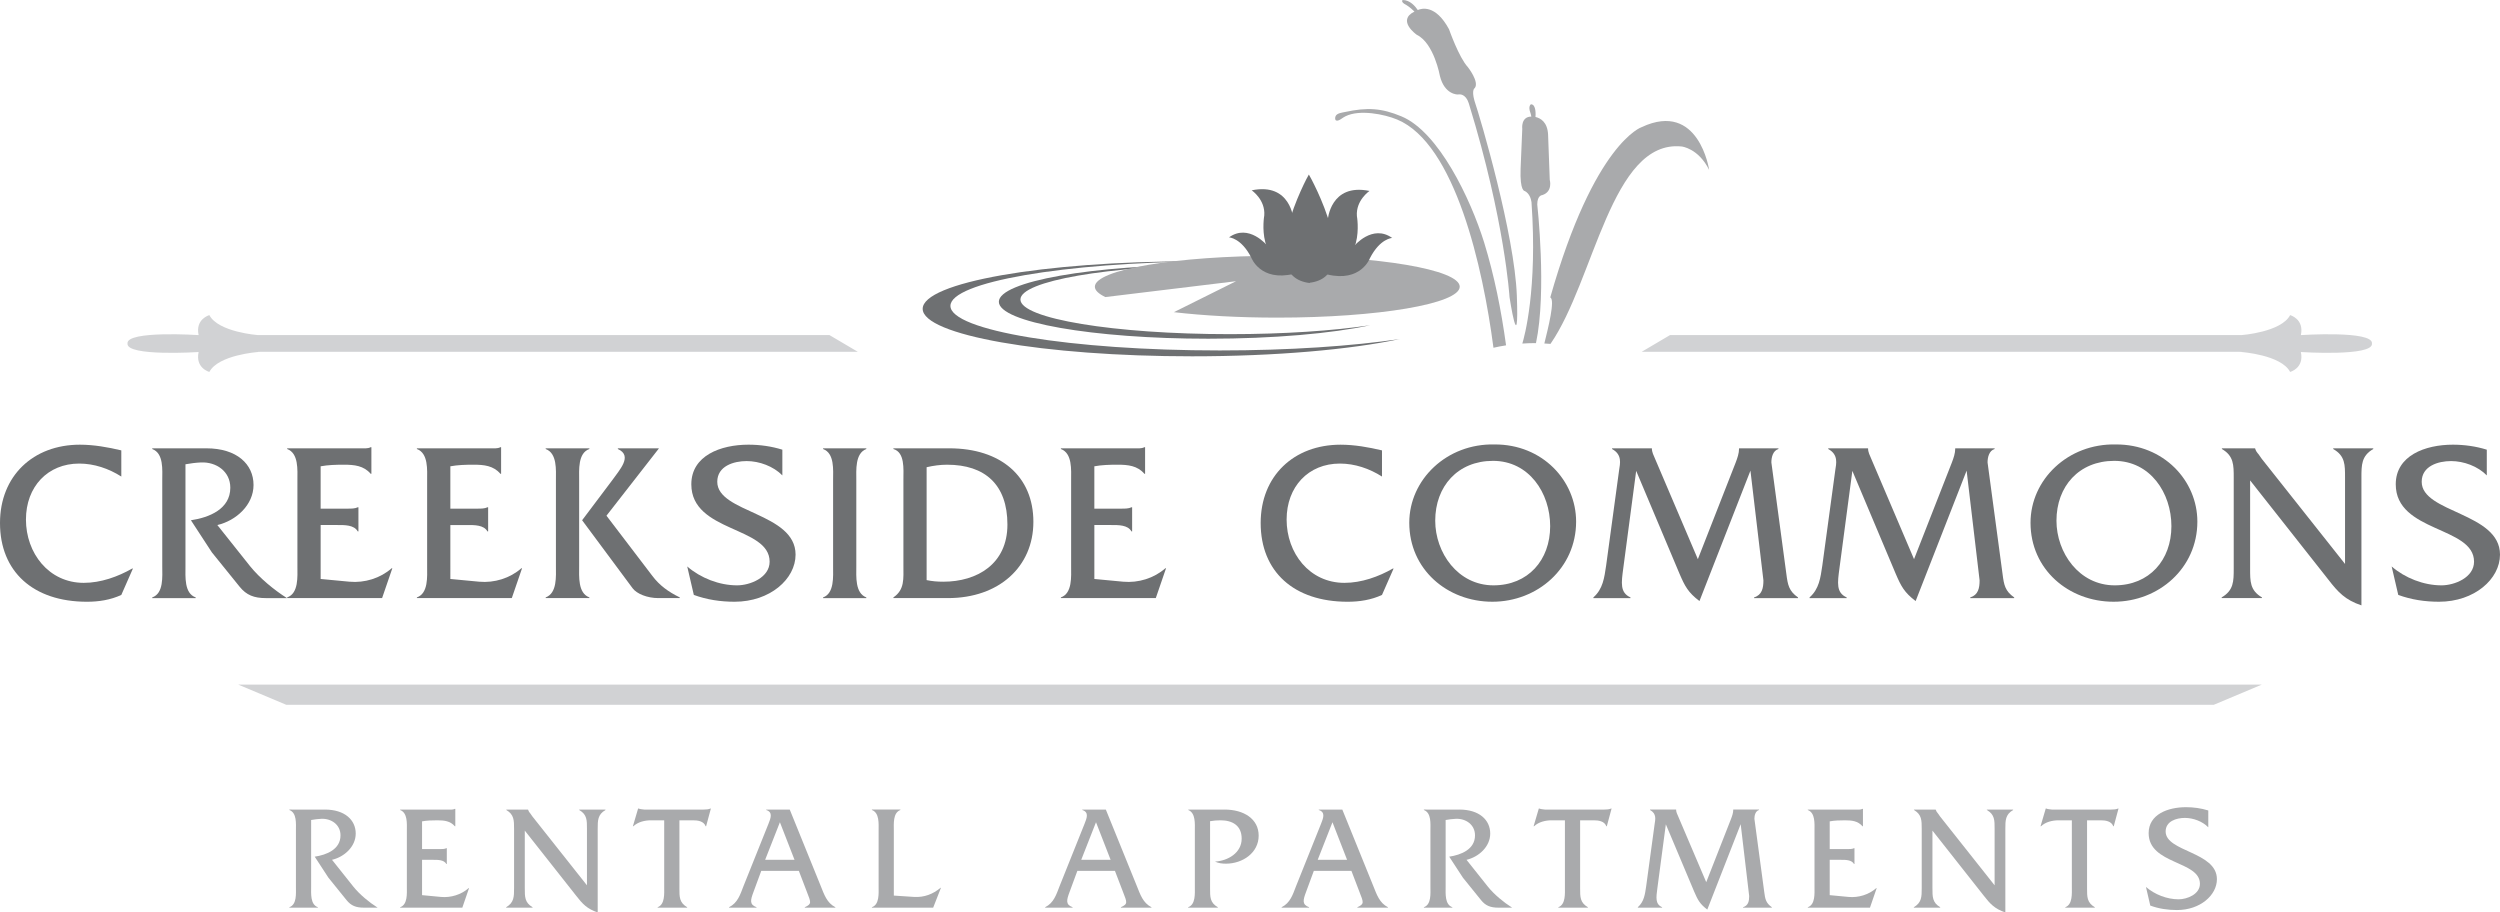 <?xml version="1.0" encoding="utf-8"?>
<!-- Generator: Adobe Illustrator 16.0.0, SVG Export Plug-In . SVG Version: 6.00 Build 0)  -->
<!DOCTYPE svg PUBLIC "-//W3C//DTD SVG 1.1//EN" "http://www.w3.org/Graphics/SVG/1.1/DTD/svg11.dtd">
<svg version="1.1" id="Layer_1" xmlns="http://www.w3.org/2000/svg" xmlns:xlink="http://www.w3.org/1999/xlink" x="0px" y="0px"
	 width="281.723px" height="102.821px" viewBox="0 0 281.723 102.821" enable-background="new 0 0 281.723 102.821"
	 xml:space="preserve">
<polygon fill="#D1D2D4" points="249.47,79.423 32.257,79.423 26.848,77.148 254.878,77.148 "/>
<g>
	<path fill="#6E7072" d="M13.671,53.702c-1.41-0.898-3.052-1.463-4.745-1.463c-3.54,0-6.002,2.592-6.002,6.311
		c0,3.771,2.564,7.131,6.515,7.131c1.924,0,3.848-0.693,5.464-1.616h0.077l-1.309,2.976c-1.205,0.564-2.539,0.77-3.873,0.77
		C3.744,67.81,0,64.423,0,58.935c0-5.31,3.744-8.824,9.003-8.824c1.564,0,3.154,0.283,4.668,0.642V53.702z"/>
	<path fill="#6E7072" d="M23.26,50.521c3.438,0,5.31,1.797,5.31,4.131c0,2.257-1.975,4.026-4.078,4.514l3.693,4.643
		c1.077,1.334,2.693,2.668,4.155,3.592H29.98c-1.359,0-2.206-0.334-2.976-1.283l-3.129-3.873l-2.36-3.617
		c2.053-0.307,4.438-1.256,4.438-3.668c0-1.846-1.59-2.924-3.309-2.847c-0.59,0.026-1.154,0.103-1.744,0.206v11.49
		c0,1.18-0.154,3.053,1.154,3.514v0.078h-4.899v-0.078c1.309-0.461,1.129-2.359,1.129-3.514v-9.67c0-1.18,0.18-3.053-1.129-3.539
		v-0.078H23.26z"/>
	<path fill="#6E7072" d="M36.132,65.244l3.258,0.308c1.693,0.154,3.463-0.385,4.745-1.514h0.077l-1.154,3.361H32.361v-0.078
		c1.309-0.461,1.154-2.359,1.154-3.514v-9.67c0-1.18,0.154-3.053-1.154-3.539v-0.078h8.208c0.437,0,0.872,0.053,1.206-0.127h0.077v3
		h-0.077c-0.795-0.923-1.847-1.025-3.026-1.025c-0.898,0-1.796,0.025-2.617,0.18v4.771h3.053c0.41,0,0.821,0,1.129-0.153h0.077
		v2.719h-0.077c-0.411-0.744-1.488-0.719-2.283-0.719h-1.898V65.244z"/>
	<path fill="#6E7072" d="M50.749,65.244l3.258,0.308c1.692,0.154,3.463-0.385,4.745-1.514h0.077l-1.154,3.361H46.979v-0.078
		c1.308-0.461,1.154-2.359,1.154-3.514v-9.67c0-1.18,0.153-3.053-1.154-3.539v-0.078h8.208c0.436,0,0.872,0.053,1.205-0.127h0.077v3
		h-0.077c-0.795-0.923-1.847-1.025-3.026-1.025c-0.897,0-1.796,0.025-2.616,0.18v4.771h3.053c0.41,0,0.82,0,1.128-0.153h0.077v2.719
		H54.93c-0.41-0.744-1.487-0.719-2.282-0.719h-1.898V65.244z"/>
	<path fill="#6E7072" d="M62.647,54.112c0-1.154,0.153-3.027-1.154-3.514v-0.078h4.925v0.078c-1.309,0.461-1.154,2.359-1.154,3.514
		v9.67c0,1.18-0.154,3.053,1.154,3.539v0.078h-4.925v-0.078c1.308-0.486,1.154-2.385,1.154-3.539V54.112z M68.957,54.163
		c0.847-1.205,2.386-2.795,0.667-3.564v-0.078h4.617v0.026l-5.899,7.567l5.181,6.797c0.796,1.051,1.771,1.77,3.078,2.41v0.078
		h-2.411c-1.257,0-2.437-0.488-2.898-1.104l-5.694-7.67L68.957,54.163z"/>
	<path fill="#6E7072" d="M88.164,53.573c-1-1.025-2.59-1.615-4.026-1.615c-1.462,0-3.31,0.564-3.31,2.334
		c0,3.514,8.824,3.463,8.824,8.208c0,2.744-2.873,5.31-6.874,5.31c-1.565,0-3.13-0.23-4.592-0.77l-0.744-3.207
		c1.514,1.309,3.617,2.129,5.618,2.129c1.462,0,3.668-0.871,3.668-2.667c0-4.001-8.824-3.283-8.824-8.722
		c0-3.231,3.309-4.463,6.438-4.463c1.282,0,2.591,0.18,3.821,0.564V53.573z"/>
	<path fill="#6E7072" d="M93.881,54.138c0-1.18,0.18-3.053-1.129-3.539v-0.078h4.874v0.078c-1.283,0.486-1.129,2.385-1.129,3.539
		v9.67c0,1.154-0.154,3.027,1.129,3.514v0.078h-4.874v-0.078c1.282-0.461,1.129-2.359,1.129-3.514V54.138z"/>
	<path fill="#6E7072" d="M101.805,54.035c0-1.18,0.18-3.052-1.129-3.437v-0.078h6.284c5.849,0,9.491,3.182,9.491,8.285
		c0,5.054-3.873,8.594-9.619,8.594h-6.156v-0.078c1.283-0.871,1.129-2.103,1.129-3.615V54.035z M104.421,65.372
		c0.615,0.129,1.231,0.18,1.872,0.18c3.822,0,7.233-2,7.233-6.438c0-4.489-2.514-6.746-6.797-6.746c-0.77,0-1.539,0.103-2.309,0.282
		V65.372z"/>
	<path fill="#6E7072" d="M123.32,65.244l3.258,0.308c1.692,0.154,3.463-0.385,4.745-1.514h0.077l-1.154,3.361H119.55v-0.078
		c1.308-0.461,1.154-2.359,1.154-3.514v-9.67c0-1.18,0.153-3.053-1.154-3.539v-0.078h8.208c0.436,0,0.872,0.053,1.205-0.127h0.077v3
		h-0.077c-0.795-0.923-1.847-1.025-3.026-1.025c-0.897,0-1.796,0.025-2.616,0.18v4.771h3.053c0.41,0,0.82,0,1.128-0.153h0.077v2.719
		h-0.077c-0.41-0.744-1.487-0.719-2.282-0.719h-1.898V65.244z"/>
	<path fill="#6E7072" d="M155.736,53.702c-1.411-0.898-3.053-1.463-4.746-1.463c-3.539,0-6.002,2.592-6.002,6.311
		c0,3.771,2.565,7.131,6.516,7.131c1.924,0,3.848-0.693,5.463-1.616h0.077l-1.308,2.976c-1.206,0.564-2.54,0.77-3.873,0.77
		c-6.054,0-9.799-3.387-9.799-8.875c0-5.31,3.745-8.824,9.003-8.824c1.564,0,3.155,0.283,4.669,0.642V53.702z"/>
	<path fill="#6E7072" d="M177.611,58.78c0,5.232-4.335,9.029-9.439,9.029c-5.078,0-9.362-3.643-9.362-8.9
		c0-4.874,4.232-8.952,9.619-8.824C173.815,50.06,177.611,54.163,177.611,58.78z M161.734,58.678c0,3.591,2.539,7.284,6.566,7.284
		c3.898,0,6.387-2.847,6.387-6.668c0-3.745-2.386-7.361-6.438-7.361C164.273,51.933,161.734,54.805,161.734,58.678z"/>
	<path fill="#6E7072" d="M195.587,52.138c0.205-0.539,0.385-1.053,0.385-1.591v-0.026h4.438v0.078
		c-0.616,0.18-0.796,0.923-0.796,1.513l1.693,12.595c0.154,1.205,0.282,1.898,1.309,2.615v0.078h-4.951v-0.078
		c0.898-0.281,1.052-1.051,1.052-1.923l-1.462-12.364l-5.745,14.698c-1.283-0.975-1.642-1.667-2.258-3.104l-4.873-11.568
		l-1.462,11.029c-0.206,1.565-0.385,2.693,0.82,3.231v0.078h-4.181v-0.078c1.077-0.948,1.231-2.205,1.437-3.59l1.462-10.748
		c0.103-0.718,0.385-1.744-0.795-2.385v-0.078h4.488v0.026c0,0.41,0.205,0.795,0.359,1.154l4.822,11.312L195.587,52.138z"/>
	<path fill="#6E7072" d="M219.948,52.138c0.205-0.539,0.385-1.053,0.385-1.591v-0.026h4.438v0.078
		c-0.615,0.18-0.795,0.923-0.795,1.513l1.693,12.595c0.153,1.205,0.281,1.898,1.308,2.615v0.078h-4.95v-0.078
		c0.897-0.281,1.052-1.051,1.052-1.923l-1.462-12.364l-5.746,14.698c-1.282-0.975-1.642-1.667-2.257-3.104l-4.874-11.568
		l-1.462,11.029c-0.205,1.565-0.385,2.693,0.821,3.231v0.078h-4.182v-0.078c1.077-0.948,1.231-2.205,1.437-3.59l1.462-10.748
		c0.103-0.718,0.385-1.744-0.795-2.385v-0.078h4.489v0.026c0,0.41,0.205,0.795,0.358,1.154l4.822,11.312L219.948,52.138z"/>
	<path fill="#6E7072" d="M247.619,58.78c0,5.232-4.335,9.029-9.439,9.029c-5.079,0-9.362-3.643-9.362-8.9
		c0-4.874,4.232-8.952,9.618-8.824C243.822,50.06,247.619,54.163,247.619,58.78z M231.741,58.678c0,3.591,2.539,7.284,6.566,7.284
		c3.899,0,6.387-2.847,6.387-6.668c0-3.745-2.385-7.361-6.438-7.361C234.28,51.933,231.741,54.805,231.741,58.678z"/>
	<path fill="#6E7072" d="M253.564,64.064c0,1.437-0.025,2.462,1.334,3.257v0.078h-4.54v-0.078c1.359-0.795,1.359-1.82,1.359-3.257
		V53.83c0-1.437,0-2.462-1.334-3.231v-0.078h3.745v0.026c0.103,0.308,0.205,0.437,0.385,0.642l0.359,0.513l9.388,11.851V53.83
		c0-1.437,0.025-2.462-1.334-3.231v-0.078h4.515v0.078c-1.334,0.77-1.334,1.795-1.334,3.231v14.39
		c-1.821-0.615-2.616-1.462-3.745-2.924l-8.798-11.158V64.064z"/>
	<path fill="#6E7072" d="M280.235,53.573c-1-1.025-2.591-1.615-4.027-1.615c-1.462,0-3.309,0.564-3.309,2.334
		c0,3.514,8.823,3.463,8.823,8.208c0,2.744-2.872,5.31-6.874,5.31c-1.564,0-3.129-0.23-4.591-0.77l-0.744-3.207
		c1.514,1.309,3.616,2.129,5.617,2.129c1.462,0,3.668-0.871,3.668-2.667c0-4.001-8.823-3.283-8.823-8.722
		c0-3.231,3.309-4.463,6.438-4.463c1.283,0,2.591,0.18,3.822,0.564V53.573z"/>
</g>
<g>
	<path fill="#6E7072" d="M137.453,39.492c-16.762,0-30.35-2.248-30.35-5.021c0-2.686,12.74-4.879,28.762-5.016
		c-0.51-0.004-1.021-0.006-1.537-0.006c-16.762,0-30.352,2.395-30.352,5.352c0,2.955,13.59,5.352,30.352,5.352
		c9.438,0,17.867-0.76,23.434-1.951C152.385,39.002,145.264,39.492,137.453,39.492z"/>
	<path fill="#6E7072" d="M138.596,37.656c-13.037,0-23.605-1.748-23.605-3.906c0-2.088,9.908-3.793,22.371-3.898
		c-0.396-0.006-0.797-0.006-1.197-0.006c-13.035,0-23.605,1.863-23.605,4.162s10.57,4.162,23.605,4.162
		c7.34,0,13.896-0.59,18.227-1.518C150.207,37.277,144.67,37.656,138.596,37.656z"/>
</g>
<path fill="#A9AAAC" d="M143.939,28.826c-11.354,0-20.559,1.559-20.559,3.482c0,0.41,0.42,0.803,1.184,1.168l14.729-1.787
	l-7.01,3.49c3.311,0.387,7.326,0.615,11.656,0.615c11.354,0,20.557-1.561,20.557-3.486
	C164.496,30.385,155.293,28.826,143.939,28.826z"/>
<path fill="#6E7072" d="M142.789,27.662c0,0-2.057-2.514-4.295-0.914c0,0,1.371,0.045,2.512,2.283c0,0,1.008,2.742,4.799,1.828
	l0.867-0.912l-0.09-1.096L142.789,27.662z"/>
<path fill="#6E7072" d="M152.59,27.73c0,0,2.057-2.514,4.295-0.914c0,0-1.371,0.045-2.512,2.285c0,0-1.008,2.74-4.799,1.828
	l-0.867-0.914l0.09-1.098L152.59,27.73z"/>
<path fill="#6E7072" d="M145.76,24.738c0,0-0.275-4.203-4.707-3.291c0,0,1.553,1.051,1.416,2.834c0,0-1.096,6.031,4.203,5.939
	l0.961-0.457l-0.275-2.971L145.76,24.738z"/>
<path fill="#6E7072" d="M149.619,24.807c0,0,0.275-4.205,4.707-3.289c0,0-1.553,1.051-1.418,2.832c0,0,1.098,6.031-4.201,5.939
	l-0.959-0.457l0.273-2.971L149.619,24.807z"/>
<path fill="#6E7072" d="M147.494,19.668c0.16,0.225,6.34,11.432,0.102,12.193l-0.002,0.033
	C141.309,31.154,147.328,19.893,147.494,19.668"/>
<path fill="#A9AAAC" d="M159.654,3.92c1.951,0.947,2.609,4.646,2.609,4.646c0.53,2.128,2.014,2.084,2.014,2.084
	c0.812-0.141,1.141,0.681,1.237,0.989c0.014,0.039,0.024,0.078,0.036,0.117c4.04,13.152,4.557,21.725,4.557,21.725
	s1.1,7.239,0.824-0.18c-0.255-6.854-4.055-19.834-4.766-21.916c-0.004-0.014-0.008-0.028-0.012-0.042
	c-0.355-1.259,0.039-1.421,0.039-1.421c0.534-0.697-0.778-2.356-0.778-2.356c-1.013-1.086-2.127-4.274-2.127-4.274
	c-1.524-2.824-3.115-2.344-3.519-2.162C159.49,0.713,158.893,0,158.064,0c0,0-0.283,0.219,0.404,0.557c0,0,0.402,0.231,0.926,0.746
	C157.352,2.311,159.654,3.92,159.654,3.92z"/>
<path fill="#A9AAAC" d="M171.825,21.525c0.513,0.268,0.694,0.839,0.758,1.247c0,0.003,0,0.005,0,0.005
	c0.693,9.873-0.813,15.219-1.034,15.939c0.451-0.029,0.906-0.051,1.367-0.051c0.059,0,0.113,0.006,0.171,0.007
	c1.244-5.85,0.146-15.628,0.146-15.628c0-1.057,0.563-1.057,0.563-1.057c1.221-0.396,0.846-1.717,0.846-1.717l-0.189-5.084
	c-0.063-1.461-0.886-1.883-1.421-2.003c0.017-0.184,0.101-1.431-0.511-1.431c0,0-0.355,0.197-0.052,0.99
	c0,0,0.052,0.152,0.097,0.396c-1.209,0.008-1.023,1.389-1.023,1.389l-0.188,4.486C171.261,21.592,171.825,21.525,171.825,21.525z"/>
<path fill="#A9AAAC" d="M185.021,14.314c0,0-5.36,1.717-10.324,19.205c0.578,0.243-0.244,3.459-0.666,5.188
	c0.232,0.012,0.463,0.024,0.691,0.045c4.948-7.154,6.854-23.045,14.777-22.246c0,0,1.89,0.191,3.104,2.643
	C192.604,19.148,191.452,11.332,185.021,14.314z"/>
<path fill="#A9AAAC" d="M168.296,39.189c0.464-0.107,0.938-0.199,1.421-0.273c-0.545-3.97-1.318-7.836-2.471-11.596
	c-1.535-4.926-5.129-12.467-9.316-14.206c-2.242-0.932-3.843-1.038-6.38-0.49c-0.266,0.063-0.898,0.114-1.046,0.472
	c-0.074,0.178-0.07,0.424,0.065,0.481c0.294,0.12,0.755-0.349,1.046-0.472c1.604-0.799,4.396-0.23,5.822,0.362
	C163.988,16.189,167.117,30.143,168.296,39.189z"/>
<g>
	<path fill="#D1D2D4" d="M93.474,37.761l3.188,1.881H29.549l-0.478,0.01v0.018c0,0-4.47,0.316-5.478,2.242
		c0,0-1.603-0.422-1.21-2.242c0,0-8.142,0.527-8.015-0.949c0-0.01,0-0.01,0-0.018c-0.127-1.478,8.015-0.941,8.015-0.941
		c-0.393-1.819,1.21-2.251,1.21-2.251c1.008,1.925,5.478,2.251,5.478,2.251H93.474z"/>
	<path fill="#D1D2D4" d="M188.192,37.761l-3.188,1.881h67.112l0.478,0.01v0.018c0,0,4.469,0.316,5.478,2.242
		c0,0,1.603-0.422,1.21-2.242c0,0,8.142,0.527,8.014-0.949c0-0.01,0-0.01,0-0.018c0.128-1.478-8.014-0.941-8.014-0.941
		c0.393-1.819-1.21-2.251-1.21-2.251c-1.009,1.925-5.478,2.251-5.478,2.251H188.192z"/>
</g>
<g>
	<path fill="#A9AAAC" d="M36.607,91.229c2.252,0,3.479,1.176,3.479,2.705c0,1.479-1.295,2.638-2.672,2.957l2.42,3.041
		c0.705,0.874,1.764,1.747,2.721,2.352H41.01c-0.891,0-1.445-0.218-1.949-0.84l-2.05-2.537l-1.546-2.369
		c1.344-0.202,2.906-0.823,2.906-2.402c0-1.209-1.041-1.915-2.166-1.865c-0.387,0.017-0.757,0.067-1.143,0.134v7.526
		c0,0.773-0.102,1.999,0.756,2.302v0.05h-3.209v-0.05c0.857-0.303,0.739-1.546,0.739-2.302v-6.333c0-0.773,0.118-1.999-0.739-2.318
		v-0.05H36.607z"/>
	<path fill="#A9AAAC" d="M47.562,100.873l2.134,0.202c1.108,0.101,2.269-0.252,3.108-0.991h0.051l-0.757,2.201h-7.005v-0.05
		c0.856-0.303,0.756-1.546,0.756-2.302v-6.333c0-0.773,0.101-1.999-0.756-2.318v-0.05h5.375c0.286,0,0.572,0.034,0.79-0.084h0.05
		v1.965h-0.05c-0.521-0.604-1.21-0.672-1.982-0.672c-0.588,0-1.176,0.017-1.714,0.118v3.125h2c0.269,0,0.537,0,0.738-0.101h0.051
		v1.781h-0.051c-0.269-0.487-0.975-0.47-1.494-0.47h-1.244V100.873z"/>
	<path fill="#A9AAAC" d="M59.139,100.1c0,0.941-0.016,1.613,0.874,2.134v0.05h-2.974v-0.05c0.891-0.521,0.891-1.193,0.891-2.134
		v-6.703c0-0.941,0-1.613-0.873-2.117v-0.05h2.452v0.017c0.067,0.202,0.134,0.286,0.252,0.42l0.235,0.336l6.148,7.762v-6.367
		c0-0.941,0.018-1.613-0.873-2.117v-0.05h2.957v0.05c-0.874,0.504-0.874,1.176-0.874,2.117v9.425
		c-1.192-0.403-1.714-0.958-2.452-1.915l-5.764-7.308V100.1z"/>
	<path fill="#A9AAAC" d="M76.562,100.1c0,0.958-0.018,1.613,0.873,2.134v0.05h-3.326v-0.05c0.84-0.319,0.739-1.546,0.739-2.302
		v-7.493h-1.478c-0.723,0-1.479,0.185-2,0.672H71.32l0.588-1.999h0.051c0.201,0.084,0.42,0.084,0.639,0.118h6.687
		c0.285,0,0.554-0.017,0.772-0.118h0.051l-0.538,1.999h-0.05c-0.219-0.588-0.891-0.672-1.445-0.672h-1.512V100.1z"/>
	<path fill="#A9AAAC" d="M85.787,98.134l-0.873,2.369c-0.354,0.941-0.471,1.428,0.336,1.73v0.05h-3.092v-0.05
		c0.975-0.487,1.26-1.428,1.629-2.386l2.807-7.005c0.234-0.605,0.555-1.311-0.252-1.562v-0.05h2.654l3.494,8.618
		c0.387,0.958,0.689,1.898,1.646,2.386v0.05h-3.444v-0.05c0.823-0.37,0.688-0.555,0.235-1.73l-0.907-2.369H85.787z M87.887,92.657
		l-1.663,4.234h3.31L87.887,92.657z"/>
	<path fill="#A9AAAC" d="M103.008,101.074c1.143,0.067,2.135-0.319,2.975-1.025h0.051l-0.875,2.234h-6.904v-0.05
		c0.857-0.303,0.756-1.546,0.756-2.302v-6.333c0-0.773,0.102-1.999-0.756-2.318v-0.05h3.209v0.05
		c-0.857,0.319-0.739,1.562-0.739,2.318v7.325L103.008,101.074z"/>
	<path fill="#A9AAAC" d="M121.407,98.134l-0.874,2.369c-0.353,0.941-0.471,1.428,0.336,1.73v0.05h-3.091v-0.05
		c0.975-0.487,1.26-1.428,1.63-2.386l2.805-7.005c0.236-0.605,0.555-1.311-0.252-1.562v-0.05h2.654l3.495,8.618
		c0.386,0.958,0.688,1.898,1.646,2.386v0.05h-3.444v-0.05c0.823-0.37,0.689-0.555,0.235-1.73l-0.907-2.369H121.407z M123.508,92.657
		l-1.664,4.234h3.31L123.508,92.657z"/>
	<path fill="#A9AAAC" d="M137.99,91.229c2.184,0,3.848,1.058,3.848,2.94c0,1.932-1.798,3.158-3.696,3.158
		c-0.42,0-0.841-0.05-1.227-0.235c1.444-0.084,3.007-0.974,3.007-2.587c0-1.479-1.041-2.066-2.385-2.066
		c-0.404,0-0.79,0.034-1.176,0.101v7.577c0,0.94-0.018,1.613,0.873,2.117v0.05h-3.344v-0.05c0.857-0.303,0.756-1.546,0.756-2.302
		v-6.333c0-0.756,0.102-1.982-0.738-2.318v-0.05H137.99z"/>
	<path fill="#A9AAAC" d="M148.055,98.134l-0.873,2.369c-0.354,0.941-0.471,1.428,0.336,1.73v0.05h-3.092v-0.05
		c0.975-0.487,1.261-1.428,1.63-2.386l2.806-7.005c0.235-0.605,0.555-1.311-0.252-1.562v-0.05h2.654l3.494,8.618
		c0.387,0.958,0.689,1.898,1.646,2.386v0.05h-3.443v-0.05c0.822-0.37,0.688-0.555,0.234-1.73l-0.906-2.369H148.055z M150.155,92.657
		l-1.663,4.234h3.309L150.155,92.657z"/>
	<path fill="#A9AAAC" d="M164.453,91.229c2.252,0,3.479,1.176,3.479,2.705c0,1.479-1.295,2.638-2.672,2.957l2.42,3.041
		c0.705,0.874,1.764,1.747,2.721,2.352h-1.545c-0.891,0-1.445-0.218-1.949-0.84l-2.05-2.537l-1.546-2.369
		c1.344-0.202,2.906-0.823,2.906-2.402c0-1.209-1.041-1.915-2.166-1.865c-0.387,0.017-0.757,0.067-1.143,0.134v7.526
		c0,0.773-0.102,1.999,0.756,2.302v0.05h-3.209v-0.05c0.857-0.303,0.739-1.546,0.739-2.302v-6.333c0-0.773,0.118-1.999-0.739-2.318
		v-0.05H164.453z"/>
	<path fill="#A9AAAC" d="M178.062,100.1c0,0.958-0.017,1.613,0.874,2.134v0.05h-3.327v-0.05c0.841-0.319,0.74-1.546,0.74-2.302
		v-7.493h-1.479c-0.723,0-1.479,0.185-2,0.672h-0.05l0.588-1.999h0.05c0.202,0.084,0.421,0.084,0.639,0.118h6.688
		c0.285,0,0.554-0.017,0.771-0.118h0.051l-0.537,1.999h-0.051c-0.219-0.588-0.891-0.672-1.445-0.672h-1.512V100.1z"/>
	<path fill="#A9AAAC" d="M195.066,92.288c0.134-0.353,0.252-0.688,0.252-1.042v-0.017h2.906v0.05
		c-0.404,0.118-0.521,0.605-0.521,0.991l1.109,8.249c0.101,0.79,0.185,1.243,0.856,1.714v0.05h-3.242v-0.05
		c0.588-0.185,0.688-0.689,0.688-1.26l-0.957-8.098l-3.764,9.626c-0.84-0.638-1.075-1.092-1.479-2.033l-3.191-7.577l-0.958,7.224
		c-0.134,1.024-0.252,1.764,0.538,2.117v0.05h-2.738v-0.05c0.705-0.622,0.806-1.445,0.94-2.352l0.958-7.039
		c0.066-0.471,0.252-1.143-0.521-1.562v-0.05h2.939v0.017c0,0.269,0.135,0.521,0.236,0.756l3.158,7.409L195.066,92.288z"/>
	<path fill="#A9AAAC" d="M206.189,100.873l2.133,0.202c1.109,0.101,2.269-0.252,3.109-0.991h0.05l-0.757,2.201h-7.005v-0.05
		c0.856-0.303,0.756-1.546,0.756-2.302v-6.333c0-0.773,0.101-1.999-0.756-2.318v-0.05h5.376c0.285,0,0.571,0.034,0.789-0.084h0.051
		v1.965h-0.051c-0.52-0.604-1.209-0.672-1.982-0.672c-0.588,0-1.176,0.017-1.713,0.118v3.125h1.999c0.269,0,0.538,0,0.739-0.101
		h0.051v1.781h-0.051c-0.269-0.487-0.975-0.47-1.495-0.47h-1.243V100.873z"/>
	<path fill="#A9AAAC" d="M217.766,100.1c0,0.941-0.016,1.613,0.874,2.134v0.05h-2.974v-0.05c0.891-0.521,0.891-1.193,0.891-2.134
		v-6.703c0-0.941,0-1.613-0.873-2.117v-0.05h2.452v0.017c0.067,0.202,0.134,0.286,0.252,0.42l0.235,0.336l6.148,7.762v-6.367
		c0-0.941,0.018-1.613-0.873-2.117v-0.05h2.957v0.05c-0.874,0.504-0.874,1.176-0.874,2.117v9.425
		c-1.192-0.403-1.714-0.958-2.452-1.915l-5.764-7.308V100.1z"/>
	<path fill="#A9AAAC" d="M235.189,100.1c0,0.958-0.018,1.613,0.873,2.134v0.05h-3.326v-0.05c0.84-0.319,0.739-1.546,0.739-2.302
		v-7.493h-1.478c-0.723,0-1.479,0.185-2,0.672h-0.051l0.588-1.999h0.051c0.201,0.084,0.42,0.084,0.639,0.118h6.687
		c0.285,0,0.554-0.017,0.772-0.118h0.051l-0.538,1.999h-0.05c-0.219-0.588-0.891-0.672-1.445-0.672h-1.512V100.1z"/>
	<path fill="#A9AAAC" d="M248.85,93.229c-0.656-0.672-1.697-1.059-2.639-1.059c-0.957,0-2.166,0.37-2.166,1.529
		c0,2.302,5.778,2.268,5.778,5.376c0,1.798-1.882,3.478-4.502,3.478c-1.024,0-2.05-0.151-3.007-0.504l-0.488-2.1
		c0.992,0.856,2.369,1.394,3.68,1.394c0.957,0,2.402-0.571,2.402-1.747c0-2.621-5.779-2.15-5.779-5.712
		c0-2.117,2.168-2.923,4.217-2.923c0.84,0,1.697,0.118,2.504,0.37V93.229z"/>
</g>
</svg>
